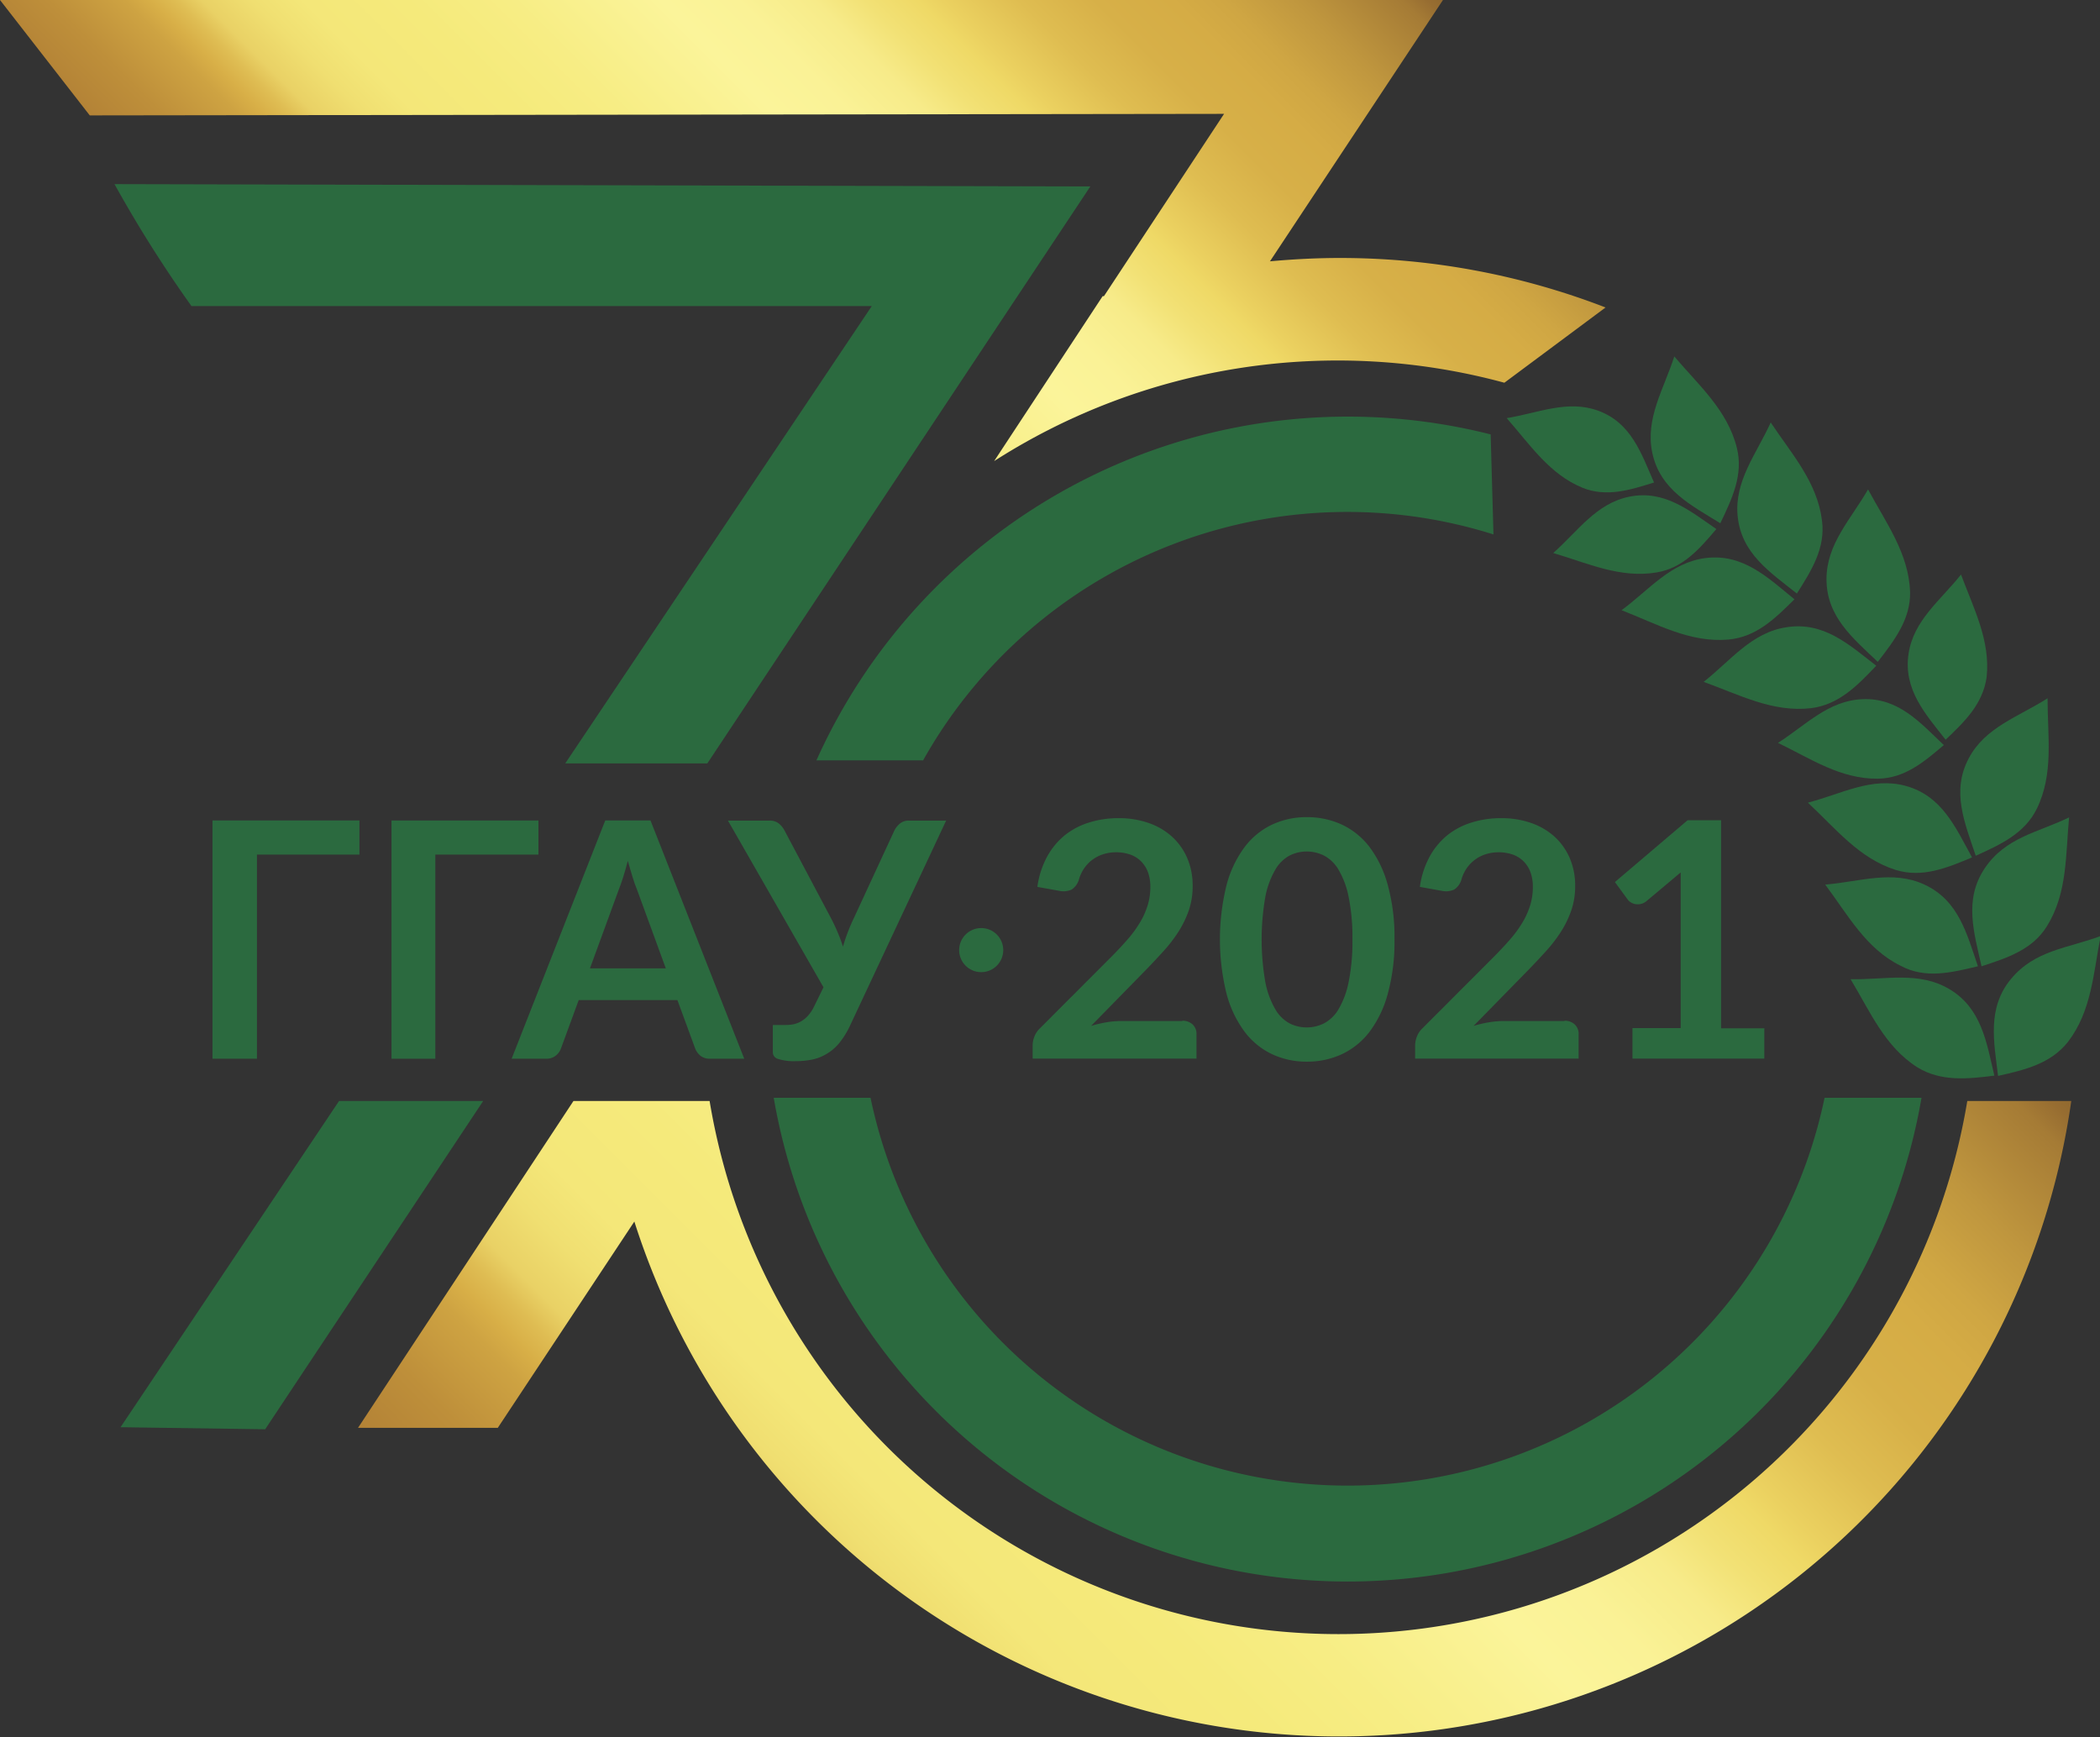 <svg id="Слой_1" data-name="Слой 1" xmlns="http://www.w3.org/2000/svg" xmlns:xlink="http://www.w3.org/1999/xlink" viewBox="0 0 163.77 135.49"><rect x="0" y="0" width="163.77" height="135.49" fill="#333333" stroke="none"/><defs><style>.cls-1{fill:#2b6a3f;}.cls-2{fill:url(#Gold_Gradient_27);}.cls-3{fill:url(#Gold_Gradient_27-2);}</style><linearGradient id="Gold_Gradient_27" x1="3435.66" y1="-4715.63" x2="3574.02" y2="-4853.99" gradientTransform="translate(-3291.58 5036.86)" gradientUnits="userSpaceOnUse"><stop offset="0" stop-color="#b07e34"/><stop offset="0.03" stop-color="#b38236"/><stop offset="0.06" stop-color="#be8f3a"/><stop offset="0.09" stop-color="#cea342"/><stop offset="0.1" stop-color="#d8af47"/><stop offset="0.11" stop-color="#dfbd53"/><stop offset="0.12" stop-color="#e9d165"/><stop offset="0.14" stop-color="#f0df71"/><stop offset="0.16" stop-color="#f4e779"/><stop offset="0.2" stop-color="#f5ea7b"/><stop offset="0.24" stop-color="#f7ed84"/><stop offset="0.3" stop-color="#fbf49a"/><stop offset="0.33" stop-color="#faf296"/><stop offset="0.36" stop-color="#f7eb89"/><stop offset="0.38" stop-color="#f2e175"/><stop offset="0.4" stop-color="#efd966"/><stop offset="0.41" stop-color="#ebd160"/><stop offset="0.44" stop-color="#dfbd51"/><stop offset="0.47" stop-color="#d7b048"/><stop offset="0.5" stop-color="#d5ac45"/><stop offset="0.52" stop-color="#cfa643"/><stop offset="0.55" stop-color="#bf963e"/><stop offset="0.59" stop-color="#a57b35"/><stop offset="0.6" stop-color="#976d31"/><stop offset="0.62" stop-color="#825f2c"/><stop offset="0.64" stop-color="#715327"/><stop offset="0.67" stop-color="#674c25"/><stop offset="0.7" stop-color="#644a24"/><stop offset="0.72" stop-color="#6a4f26"/><stop offset="0.75" stop-color="#7a5c2b"/><stop offset="0.78" stop-color="#957134"/><stop offset="0.8" stop-color="#ab833b"/><stop offset="0.83" stop-color="#bd994b"/><stop offset="0.87" stop-color="#caa957"/><stop offset="0.9" stop-color="#cfaf5b"/><stop offset="0.9" stop-color="#d1b25e"/><stop offset="0.94" stop-color="#dcc572"/><stop offset="0.97" stop-color="#e3d07f"/><stop offset="1" stop-color="#e5d483"/></linearGradient><linearGradient id="Gold_Gradient_27-2" x1="3416.23" y1="-4818.81" x2="3515.87" y2="-4918.46" xlink:href="#Gold_Gradient_27"/></defs><title>70-logo</title><polygon class="cls-1" points="26.44 85.87 9.4 111.31 20.68 111.47 37.68 85.87 26.44 85.87"/><path class="cls-1" d="M159.49,200.46l-23.94,35.72h11.08l29.87-45L100.4,191a99,99,0,0,0,6,9.51h53.13Z" transform="translate(-91.47 -176.64)"/><path class="cls-2" d="M244.89,262.51a49.71,49.71,0,0,1-98.08,0H136.19L119.39,288h10.9l10.65-16.09A57.68,57.68,0,0,0,253,262.51h-8.14Z" transform="translate(-91.47 -176.64)"/><path class="cls-1" d="M233.76,262.26a38,38,0,0,1-74.4,0h-7.55a45.41,45.41,0,0,0,89.51,0h-7.55Z" transform="translate(-91.47 -176.64)"/><path class="cls-1" d="M119.51,243.29h-8v15.92h-3.47V240.63h11.46v2.66Z" transform="translate(-91.47 -176.64)"/><path class="cls-1" d="M133.42,243.29h-8v15.92H122V240.63h11.46v2.66Z" transform="translate(-91.47 -176.64)"/><path class="cls-1" d="M149.51,259.21h-2.67a1.14,1.14,0,0,1-.73-0.22,1.39,1.39,0,0,1-.42-0.56l-1.39-3.79h-7.7l-1.39,3.79a1.23,1.23,0,0,1-.4.54,1.13,1.13,0,0,1-.75.24h-2.69l7.3-18.58h3.53Zm-6.1-7L141.14,246q-0.17-.41-0.35-1t-0.36-1.22q-0.17.66-.35,1.23t-0.35,1l-2.25,6.15h5.91Z" transform="translate(-91.47 -176.64)"/><path class="cls-1" d="M165.26,240.63l-7.5,16a6.54,6.54,0,0,1-.85,1.37,3.8,3.8,0,0,1-1,.85,3.59,3.59,0,0,1-1.12.43,6.4,6.4,0,0,1-1.28.12,4,4,0,0,1-1.35-.17,0.54,0.54,0,0,1-.42-0.49v-2.16h1a3.35,3.35,0,0,0,.58-0.05,2,2,0,0,0,.58-0.21,2.22,2.22,0,0,0,.56-0.44,3,3,0,0,0,.5-0.75l0.73-1.49-7.45-13h3.24a1.11,1.11,0,0,1,.72.22,1.78,1.78,0,0,1,.45.55l3.61,6.81q0.3,0.57.53,1.12a11.59,11.59,0,0,1,.42,1.13,14.29,14.29,0,0,1,.86-2.25l3.15-6.81a1.71,1.71,0,0,1,.42-0.53,1.06,1.06,0,0,1,.72-0.24h2.86Z" transform="translate(-91.47 -176.64)"/><circle class="cls-1" cx="76.52" cy="74.1" r="1.72"/><path class="cls-1" d="M207.72,210.52a45.43,45.43,0,0,0-52.58,25.42h8.32a37.93,37.93,0,0,1,44.48-17.62Z" transform="translate(-91.47 -176.64)"/><path class="cls-1" d="M183.66,256.25a1.13,1.13,0,0,1,.82.29,1,1,0,0,1,.3.76v1.9H172v-1.05a1.91,1.91,0,0,1,.14-0.67,1.73,1.73,0,0,1,.43-0.64l5.64-5.65q0.71-.72,1.27-1.37a9,9,0,0,0,.93-1.3,6.1,6.1,0,0,0,.57-1.3,4.81,4.81,0,0,0,.2-1.39,3.3,3.3,0,0,0-.19-1.18,2.34,2.34,0,0,0-.55-0.85,2.26,2.26,0,0,0-.85-0.52,3.35,3.35,0,0,0-1.11-.17,3.28,3.28,0,0,0-1,.16,2.83,2.83,0,0,0-1.48,1.12,2.94,2.94,0,0,0-.39.85,1.4,1.4,0,0,1-.57.78,1.58,1.58,0,0,1-1,.09l-1.67-.3a6.9,6.9,0,0,1,.75-2.34,5.63,5.63,0,0,1,1.38-1.68,5.7,5.7,0,0,1,1.9-1,7.57,7.57,0,0,1,2.31-.34,7,7,0,0,1,2.35.38,5.3,5.3,0,0,1,1.82,1.07,4.88,4.88,0,0,1,1.18,1.67,5.41,5.41,0,0,1,.42,2.17,5.81,5.81,0,0,1-.3,1.9,8,8,0,0,1-.81,1.67,11.34,11.34,0,0,1-1.19,1.54q-0.68.75-1.43,1.52l-4.19,4.28a9.49,9.49,0,0,1,1.2-.28,7.13,7.13,0,0,1,1.14-.1h4.77Z" transform="translate(-91.47 -176.64)"/><path class="cls-1" d="M200.22,249.91a15.24,15.24,0,0,1-.52,4.22,8.66,8.66,0,0,1-1.44,3,5.83,5.83,0,0,1-2.17,1.74,6.45,6.45,0,0,1-2.7.57,6.35,6.35,0,0,1-2.69-.57,5.79,5.79,0,0,1-2.15-1.74,8.63,8.63,0,0,1-1.43-3,17.64,17.64,0,0,1,0-8.45,8.63,8.63,0,0,1,1.43-3,5.79,5.79,0,0,1,2.15-1.74,6.35,6.35,0,0,1,2.69-.57,6.45,6.45,0,0,1,2.7.57,5.84,5.84,0,0,1,2.17,1.74,8.67,8.67,0,0,1,1.44,3A15.22,15.22,0,0,1,200.22,249.91Zm-3.28,0a15.77,15.77,0,0,0-.3-3.34,6.72,6.72,0,0,0-.79-2.11,2.88,2.88,0,0,0-1.14-1.1,3,3,0,0,0-1.34-.31,2.94,2.94,0,0,0-1.32.31,2.86,2.86,0,0,0-1.12,1.1,6.7,6.7,0,0,0-.78,2.11,19.4,19.4,0,0,0,0,6.68,6.7,6.7,0,0,0,.78,2.11,2.86,2.86,0,0,0,1.12,1.1,2.94,2.94,0,0,0,1.32.31,3,3,0,0,0,1.34-.31,2.88,2.88,0,0,0,1.14-1.1,6.71,6.71,0,0,0,.79-2.11A15.77,15.77,0,0,0,196.94,249.91Z" transform="translate(-91.47 -176.64)"/><path class="cls-1" d="M213.46,256.25a1.13,1.13,0,0,1,.82.29,1,1,0,0,1,.3.76v1.9H201.83v-1.05a1.91,1.91,0,0,1,.14-0.67,1.73,1.73,0,0,1,.43-0.64l5.64-5.65q0.71-.72,1.27-1.37a9,9,0,0,0,.93-1.3,6.1,6.1,0,0,0,.57-1.3,4.81,4.81,0,0,0,.2-1.39,3.3,3.3,0,0,0-.19-1.18,2.34,2.34,0,0,0-.55-0.85,2.26,2.26,0,0,0-.85-0.52,3.35,3.35,0,0,0-1.11-.17,3.28,3.28,0,0,0-1,.16,2.83,2.83,0,0,0-1.48,1.12,2.94,2.94,0,0,0-.39.85,1.4,1.4,0,0,1-.57.78,1.58,1.58,0,0,1-1,.09l-1.67-.3a6.9,6.9,0,0,1,.75-2.34,5.63,5.63,0,0,1,1.38-1.68,5.7,5.7,0,0,1,1.9-1,7.57,7.57,0,0,1,2.31-.34,7,7,0,0,1,2.35.38,5.3,5.3,0,0,1,1.82,1.07,4.88,4.88,0,0,1,1.18,1.67,5.41,5.41,0,0,1,.42,2.17,5.81,5.81,0,0,1-.3,1.9,8,8,0,0,1-.81,1.67,11.34,11.34,0,0,1-1.19,1.54q-0.68.75-1.43,1.52l-4.19,4.28a9.49,9.49,0,0,1,1.2-.28,7.13,7.13,0,0,1,1.14-.1h4.77Z" transform="translate(-91.47 -176.64)"/><path class="cls-1" d="M229.06,256.82v2.38H218.78v-2.38h3.76V246q0-.64,0-1.32l-2.67,2.24a1.06,1.06,0,0,1-.88.23,1,1,0,0,1-.35-0.14,0.74,0.74,0,0,1-.23-0.21l-1-1.37,5.67-4.82h2.61v16.23h3.34Z" transform="translate(-91.47 -176.64)"/><path class="cls-1" d="M220.46,214.27c-1-2.28-1.77-4.64-4.33-5.59-2.4-.89-4.69.17-7.16,0.57,1.82,2.06,3.31,4.36,5.91,5.43C216.73,215.43,218.56,214.87,220.46,214.27Z" transform="translate(-91.47 -176.64)"/><path class="cls-1" d="M231.6,222.93c-2.1-1.67-4.34-3.13-4.62-6.05-0.26-2.75,1.47-4.84,2.58-7.29,1.64,2.46,3.63,4.65,4,7.65C233.84,219.38,232.75,221.12,231.6,222.93Z" transform="translate(-91.47 -176.64)"/><path class="cls-1" d="M225.63,217.45c-2.28-1.41-4.68-2.6-5.3-5.47-0.58-2.7.9-5,1.71-7.54,1.91,2.25,4.15,4.19,4.88,7.13C227.44,213.65,226.56,215.51,225.63,217.45Z" transform="translate(-91.47 -176.64)"/><path class="cls-1" d="M247.29,260.55c-0.32-2.66-.87-5.28,1-7.55s4.45-2.4,7-3.36c-0.57,2.9-.7,5.85-2.55,8.26C251.38,259.61,249.38,260.08,247.29,260.55Z" transform="translate(-91.47 -176.64)"/><path class="cls-1" d="M246,252c-0.58-2.62-1.39-5.16.23-7.61s4.19-2.83,6.6-4c-0.28,2.94-.12,5.89-1.72,8.47C250,250.68,248.05,251.34,246,252Z" transform="translate(-91.47 -176.64)"/><path class="cls-1" d="M245.55,243.38c-0.85-2.55-1.92-5-.55-7.59,1.28-2.44,3.88-3.24,6.15-4.69,0,3,.49,5.87-0.83,8.6C249.37,241.64,247.5,242.5,245.55,243.38Z" transform="translate(-91.47 -176.64)"/><path class="cls-1" d="M243.2,234.33c-1.57-2-3.31-3.91-2.89-6.7,0.39-2.62,2.49-4.16,4.09-6.18,1,2.67,2.3,5.16,2,8C246.1,231.55,244.69,232.92,243.2,234.33Z" transform="translate(-91.47 -176.64)"/><path class="cls-1" d="M237.91,228.26c-1.94-1.85-4-3.52-4-6.45,0-2.76,1.91-4.68,3.24-7,1.4,2.6,3.18,5,3.28,8C240.47,224.93,239.22,226.57,237.91,228.26Z" transform="translate(-91.47 -176.64)"/><path class="cls-1" d="M247,260.53c-0.61-2.61-1-5.26-3.51-6.75-2.37-1.41-5-.72-7.7-0.77,1.53,2.53,2.66,5.26,5.22,6.88C242.84,261,244.88,260.8,247,260.53Z" transform="translate(-91.47 -176.64)"/><path class="cls-1" d="M245.72,252c-0.87-2.54-1.5-5.13-4.17-6.37-2.5-1.16-5.05-.22-7.74,0,1.77,2.36,3.17,5,5.88,6.33C241.62,253,243.63,252.5,245.72,252Z" transform="translate(-91.47 -176.64)"/><path class="cls-1" d="M245.26,243.51c-1.29-2.35-2.35-4.81-5.18-5.58-2.66-.72-5,0.63-7.62,1.31,2.15,2,4,4.36,6.86,5.25C241.38,245.12,243.28,244.34,245.26,243.51Z" transform="translate(-91.47 -176.64)"/><path class="cls-1" d="M243.06,234.75c-1.86-1.77-3.54-3.7-6.35-3.58-2.64.11-4.4,2-6.58,3.41,2.55,1.23,4.89,2.83,7.79,2.79C240,237.34,241.5,236.08,243.06,234.75Z" transform="translate(-91.47 -176.64)"/><path class="cls-1" d="M237.79,228.56c-2.12-1.64-4.08-3.46-7-3-2.73.41-4.34,2.59-6.46,4.26,2.78,1,5.38,2.4,8.39,2.05C234.88,231.59,236.31,230.12,237.79,228.56Z" transform="translate(-91.47 -176.64)"/><path class="cls-1" d="M231.41,223.38c-2.08-1.7-4-3.57-6.9-3.22-2.74.33-4.41,2.47-6.58,4.07,2.75,1.07,5.31,2.55,8.33,2.29C228.42,226.33,229.89,224.89,231.41,223.38Z" transform="translate(-91.47 -176.64)"/><path class="cls-1" d="M225.32,217.9c-2.11-1.45-4.06-3.08-6.8-2.52-2.58.53-4,2.69-5.92,4.39,2.7,0.8,5.25,2,8.09,1.51C222.71,220.94,224,219.46,225.32,217.9Z" transform="translate(-91.47 -176.64)"/><path class="cls-3" d="M216.68,200.62a57.42,57.42,0,0,0-20.75-3.86c-1.83,0-3.64.1-5.42,0.26L204,176.64H91.47l7,9,88.46-.12-9.37,14.22-0.1,0L169,212.6a49.65,49.65,0,0,1,39.79-6.11Z" transform="translate(-91.47 -176.64)"/></svg>